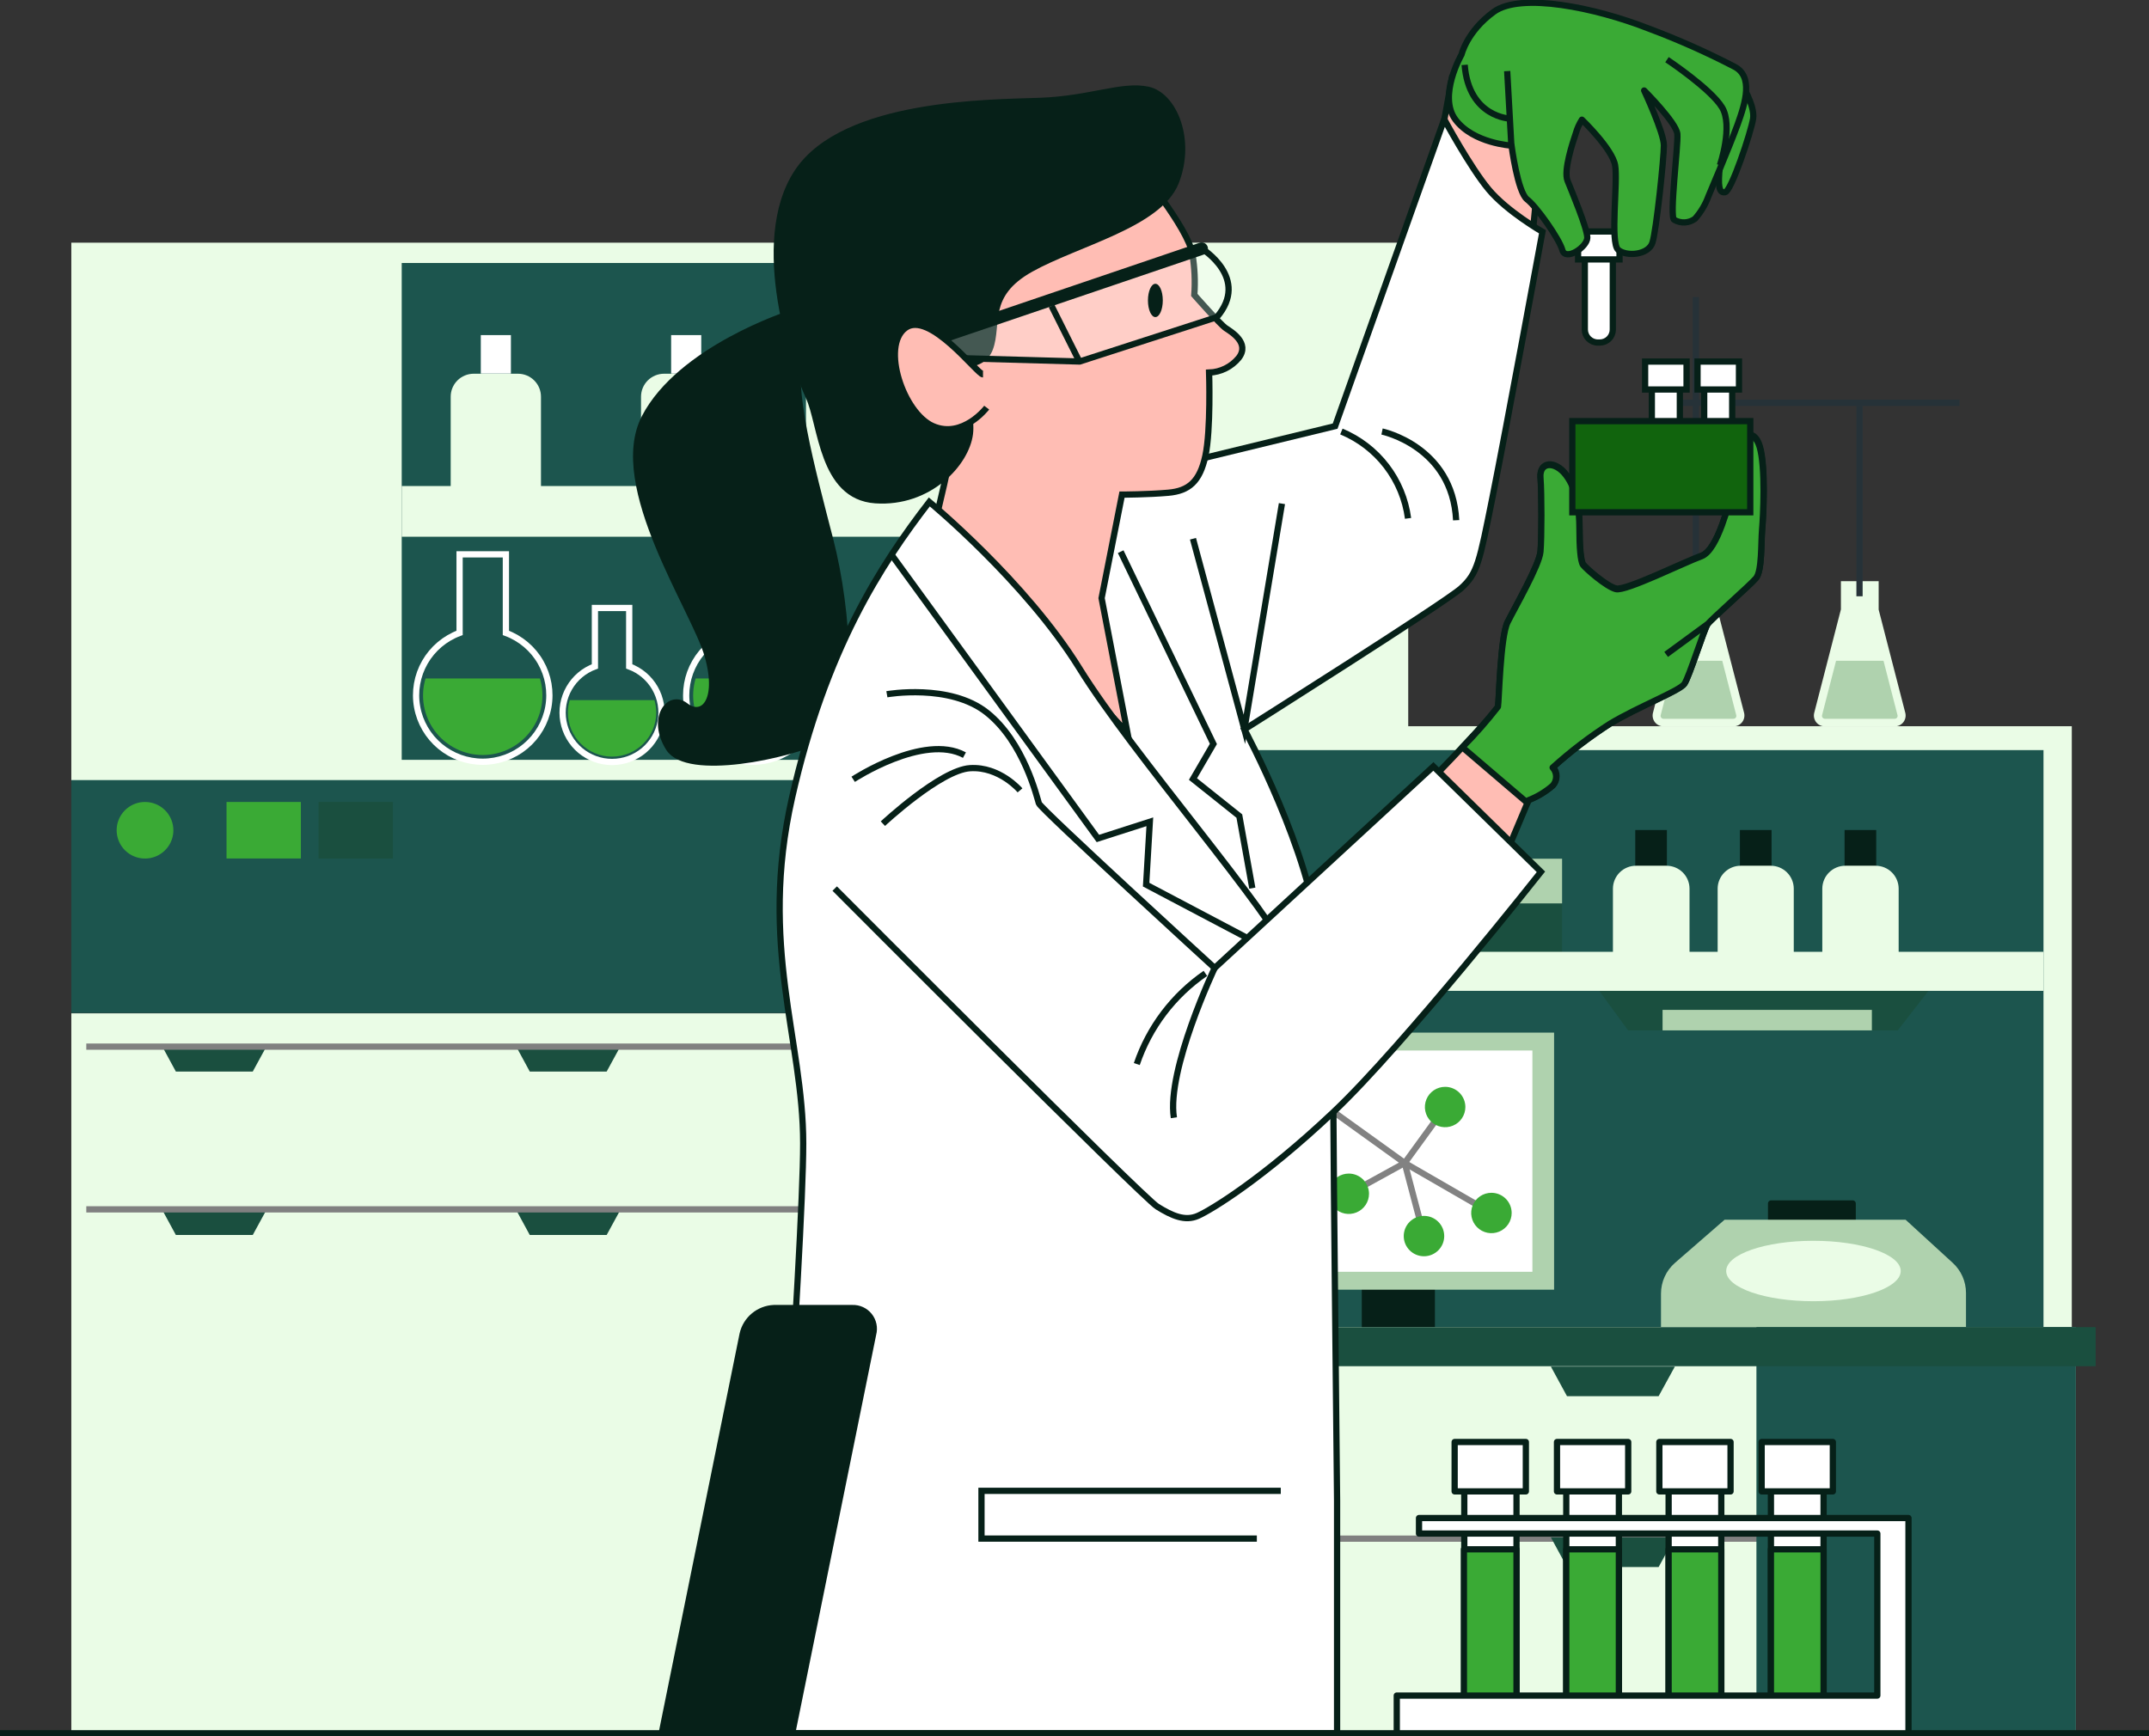 <svg width="344" height="278" viewBox="0 0 344 278" fill="none" xmlns="http://www.w3.org/2000/svg">
<rect x="0" y="0" width="344" height="278" fill="#333333" stroke="none"/>
<g clip-path="url(#clip0)">
<path d="M225.421 124.793H11.418V162.188H225.421V124.793Z" fill="#1C554E"/>
<path d="M27.753 132.932C27.753 133.828 27.487 134.703 26.988 135.448C26.489 136.193 25.78 136.774 24.951 137.116C24.121 137.459 23.208 137.549 22.328 137.374C21.447 137.199 20.638 136.768 20.003 136.135C19.368 135.501 18.936 134.694 18.761 133.816C18.585 132.937 18.675 132.026 19.019 131.199C19.363 130.371 19.944 129.664 20.691 129.166C21.438 128.668 22.315 128.403 23.213 128.403C24.417 128.403 25.572 128.88 26.423 129.729C27.275 130.579 27.753 131.731 27.753 132.932Z" fill="#3AAA35"/>
<path d="M48.163 128.403H36.261V137.451H48.163V128.403Z" fill="#3AAA35"/>
<path d="M62.898 128.403H50.996V137.451H62.898V128.403Z" fill="#1A4F3F"/>
<path d="M225.421 38.856H11.418V124.9H225.421V38.856Z" fill="#EAFCE6"/>
<path d="M225.421 162.246H11.418V277.516H225.421V162.246Z" fill="#EAFCE6"/>
<path d="M172.524 42.107H64.305V121.658H172.524V42.107Z" fill="#1C554E"/>
<path d="M68.117 108.632C67.692 110.054 67.606 111.556 67.866 113.018C68.126 114.48 68.724 115.861 69.614 117.051C70.503 118.241 71.659 119.207 72.989 119.873C74.319 120.539 75.786 120.886 77.274 120.886C78.762 120.886 80.23 120.539 81.56 119.873C82.89 119.207 84.045 118.241 84.935 117.051C85.824 115.861 86.423 114.48 86.682 113.018C86.942 111.556 86.856 110.054 86.432 108.632H68.117Z" fill="#3AAA35"/>
<path d="M80.98 101.335V88.754H73.569V101.335C71.221 102.202 69.254 103.865 68.011 106.034C66.768 108.202 66.329 110.737 66.771 113.195C67.213 115.654 68.507 117.879 70.427 119.482C72.347 121.085 74.771 121.963 77.274 121.963C79.778 121.963 82.201 121.085 84.122 119.482C86.042 117.879 87.336 115.654 87.777 113.195C88.219 110.737 87.78 108.202 86.537 106.034C85.295 103.865 83.328 102.202 80.98 101.335V101.335Z" stroke="white" stroke-miterlimit="10"/>
<path d="M111.352 108.632C110.927 110.054 110.842 111.556 111.101 113.018C111.361 114.48 111.96 115.861 112.849 117.051C113.739 118.241 114.894 119.207 116.224 119.873C117.554 120.539 119.022 120.886 120.51 120.886C121.998 120.886 123.465 120.539 124.795 119.873C126.125 119.207 127.281 118.241 128.17 117.051C129.059 115.861 129.658 114.48 129.918 113.018C130.178 111.556 130.092 110.054 129.667 108.632H111.352Z" fill="#3AAA35"/>
<path d="M124.215 101.335V88.754H116.804V101.335C114.456 102.202 112.489 103.865 111.246 106.034C110.003 108.202 109.565 110.737 110.006 113.195C110.448 115.654 111.742 117.879 113.662 119.482C115.582 121.085 118.006 121.963 120.509 121.963C123.013 121.963 125.437 121.085 127.357 119.482C129.277 117.879 130.571 115.654 131.013 113.195C131.454 110.737 131.015 108.202 129.773 106.034C128.53 103.865 126.563 102.202 124.215 101.335V101.335Z" stroke="white" stroke-miterlimit="10"/>
<path d="M91.194 112.096C91.003 112.744 90.905 113.415 90.903 114.09C90.903 115.961 91.648 117.755 92.975 119.078C94.301 120.402 96.1 121.145 97.975 121.145C99.85 121.145 101.649 120.402 102.975 119.078C104.302 117.755 105.047 115.961 105.047 114.09C105.045 113.415 104.947 112.744 104.756 112.096H91.194Z" fill="#3AAA35"/>
<path d="M100.72 106.696V97.347H95.23V106.696C93.488 107.339 92.028 108.572 91.105 110.181C90.182 111.789 89.856 113.67 90.183 115.494C90.511 117.318 91.47 118.969 92.895 120.159C94.319 121.348 96.118 122 97.975 122C99.833 122 101.631 121.348 103.056 120.159C104.48 118.969 105.44 117.318 105.767 115.494C106.094 113.67 105.768 111.789 104.845 110.181C103.923 108.572 102.463 107.339 100.72 106.696Z" stroke="white" stroke-miterlimit="10"/>
<path d="M81.785 53.653H76.964V59.818H81.785V53.653Z" fill="white"/>
<path d="M75.829 59.837H82.91C83.888 59.837 84.825 60.224 85.517 60.914C86.208 61.604 86.596 62.539 86.596 63.514V77.924H72.143V63.514C72.143 62.539 72.531 61.604 73.222 60.914C73.913 60.224 74.851 59.837 75.829 59.837V59.837Z" fill="#EAFCE6"/>
<path d="M112.254 53.653H107.433V59.818H112.254V53.653Z" fill="white"/>
<path d="M106.299 59.837H113.38C114.358 59.837 115.295 60.224 115.986 60.914C116.678 61.604 117.066 62.539 117.066 63.514V77.924H102.612V63.514C102.612 62.539 103.001 61.604 103.692 60.914C104.383 60.224 105.321 59.837 106.299 59.837V59.837Z" fill="#EAFCE6"/>
<path d="M138.659 53.653H133.838V59.818H138.659V53.653Z" fill="white"/>
<path d="M132.703 59.837H139.785C140.762 59.837 141.7 60.224 142.391 60.914C143.083 61.604 143.471 62.539 143.471 63.514V77.924H129.017V63.514C129.017 62.539 129.405 61.604 130.097 60.914C130.788 60.224 131.726 59.837 132.703 59.837Z" fill="#EAFCE6"/>
<path d="M157.74 53.653H152.919V59.818H157.74V53.653Z" fill="white"/>
<path d="M151.784 59.837H158.865C159.349 59.837 159.829 59.932 160.276 60.117C160.723 60.302 161.129 60.572 161.472 60.914C161.814 61.255 162.086 61.661 162.271 62.107C162.456 62.553 162.551 63.032 162.551 63.514V77.924H148.098V63.514C148.098 63.032 148.193 62.553 148.378 62.107C148.564 61.661 148.835 61.255 149.177 60.914C149.52 60.572 149.926 60.302 150.373 60.117C150.82 59.932 151.3 59.837 151.784 59.837V59.837Z" fill="#EAFCE6"/>
<path d="M172.524 77.818H64.305V85.937H172.524V77.818Z" fill="#EAFCE6"/>
<path d="M25.988 167.578L28.151 171.565H40.461L42.634 167.578H25.988Z" fill="#1A4F3F"/>
<path d="M82.639 167.578L84.802 171.565H97.112L99.285 167.578H82.639Z" fill="#1A4F3F"/>
<path d="M139.29 167.578L141.453 171.565H153.763L155.936 167.578H139.29Z" fill="#1A4F3F"/>
<path d="M195.941 167.578L198.104 171.565H210.414L212.587 167.578H195.941Z" fill="#1A4F3F"/>
<path d="M25.988 193.746L28.151 197.734H40.461L42.634 193.746H25.988Z" fill="#1A4F3F"/>
<path d="M82.639 193.746L84.802 197.734H97.112L99.285 193.746H82.639Z" fill="#1A4F3F"/>
<path d="M139.29 193.746L141.453 197.734H153.763L155.936 193.746H139.29Z" fill="#1A4F3F"/>
<path d="M195.941 193.746L198.104 197.734H210.414L212.587 193.746H195.941Z" fill="#1A4F3F"/>
<path d="M13.813 167.578H221.967" stroke="#808080" stroke-miterlimit="10"/>
<path d="M13.813 193.63H221.967" stroke="#808080" stroke-miterlimit="10"/>
<path d="M279.191 114.157L274.913 97.609V93.05H268.869V97.57L264.601 114.119C264.532 114.377 264.525 114.648 264.578 114.91C264.631 115.173 264.744 115.419 264.908 115.63C265.073 115.842 265.283 116.013 265.524 116.13C265.766 116.247 266.03 116.307 266.299 116.306H277.483C277.747 116.305 278.008 116.246 278.246 116.131C278.483 116.016 278.692 115.849 278.856 115.642C279.02 115.436 279.136 115.195 279.194 114.938C279.251 114.681 279.25 114.414 279.191 114.157Z" fill="#EAFCE6"/>
<path d="M275.689 105.796H268.074L265.833 114.506C265.813 114.574 265.811 114.646 265.826 114.715C265.842 114.785 265.874 114.849 265.92 114.903C265.961 114.96 266.015 115.006 266.077 115.038C266.14 115.07 266.209 115.087 266.279 115.086H277.484C277.555 115.085 277.625 115.068 277.689 115.036C277.753 115.005 277.808 114.959 277.852 114.903C277.895 114.847 277.924 114.782 277.938 114.713C277.951 114.644 277.948 114.573 277.93 114.506L275.689 105.796Z" fill="#AFD2AE"/>
<path d="M304.994 114.157L300.726 97.609V93.05H294.683V97.57L290.414 114.119C290.346 114.377 290.338 114.648 290.391 114.91C290.445 115.173 290.558 115.419 290.722 115.63C290.886 115.842 291.097 116.013 291.338 116.13C291.579 116.247 291.844 116.307 292.112 116.306H303.297C303.561 116.306 303.821 116.246 304.059 116.131C304.296 116.016 304.504 115.849 304.668 115.642C304.831 115.436 304.945 115.195 305.002 114.937C305.058 114.68 305.056 114.414 304.994 114.157V114.157Z" fill="#EAFCE6"/>
<path d="M301.502 105.796H293.907L291.666 114.506C291.646 114.574 291.644 114.646 291.659 114.715C291.674 114.785 291.706 114.849 291.753 114.903C291.794 114.96 291.847 115.006 291.91 115.038C291.972 115.07 292.042 115.087 292.112 115.086H303.297C303.368 115.085 303.438 115.068 303.502 115.036C303.566 115.005 303.622 114.959 303.665 114.903C303.708 114.847 303.737 114.782 303.751 114.713C303.764 114.644 303.761 114.573 303.743 114.506L301.502 105.796Z" fill="#AFD2AE"/>
<path d="M271.469 96.922V47.566" stroke="#263238" stroke-miterlimit="10"/>
<path d="M331.641 116.277H167.887V212.492H331.641V116.277Z" fill="#EAFCE6"/>
<path d="M327.111 120.1H172.407V212.492H327.111V120.1Z" fill="#1C554E"/>
<path d="M255.046 157.339L260.614 164.975H303.781L309.718 157.339H255.046Z" fill="#1A4F3F"/>
<path d="M299.639 161.694H266.134V164.975H299.639V161.694Z" fill="#AFD2AE"/>
<path d="M250.05 144.642H222.549V152.955H250.05V144.642Z" fill="#1A4F3F"/>
<path d="M266.328 133.396H262.263V143.326H266.328V133.396Z" fill="#062018" stroke="#062018" stroke-miterlimit="10"/>
<path d="M261.914 138.613H266.764C267.742 138.613 268.679 139 269.371 139.69C270.062 140.38 270.45 141.315 270.45 142.29V153.903H258.189V142.261C258.193 141.777 258.292 141.299 258.482 140.854C258.671 140.408 258.947 140.005 259.293 139.666C259.639 139.327 260.048 139.059 260.498 138.879C260.948 138.698 261.429 138.608 261.914 138.613Z" fill="#EAFCE6"/>
<path d="M283.081 133.396H279.016V143.326H283.081V133.396Z" fill="#062018" stroke="#062018" stroke-miterlimit="10"/>
<path d="M278.638 138.613H283.488C284.454 138.623 285.377 139.011 286.059 139.693C286.742 140.375 287.128 141.298 287.136 142.261V153.874H274.952V142.261C274.959 141.291 275.351 140.363 276.042 139.68C276.732 138.996 277.665 138.613 278.638 138.613V138.613Z" fill="#EAFCE6"/>
<path d="M299.834 133.396H295.769V143.326H299.834V133.396Z" fill="#062018" stroke="#062018" stroke-miterlimit="10"/>
<path d="M295.391 138.613H300.241C301.219 138.613 302.156 139 302.848 139.69C303.539 140.38 303.927 141.315 303.927 142.29V153.903H291.705V142.261C291.712 141.291 292.104 140.363 292.795 139.68C293.485 138.996 294.418 138.613 295.391 138.613V138.613Z" fill="#EAFCE6"/>
<path d="M250.05 137.49H222.549V144.642H250.05V137.49Z" fill="#AFD2AE"/>
<path d="M327.111 152.394H172.407V158.646H327.111V152.394Z" fill="#EAFCE6"/>
<path d="M229.194 181.223H218.485V213.789H229.194V181.223Z" fill="#062018" stroke="#062018" stroke-linecap="round" stroke-linejoin="round"/>
<path d="M248.77 165.333H198.899V206.492H248.77V165.333Z" fill="#AFD2AE"/>
<path d="M245.297 168.198H202.372V203.627H245.297V168.198Z" fill="white"/>
<path d="M211.588 176.665L224.858 186.207L215.905 191.133" stroke="#828282" stroke-miterlimit="10"/>
<path d="M231.338 177.285L224.858 186.207L227.943 197.908" stroke="#828282" stroke-miterlimit="10"/>
<path d="M224.858 186.208L238.739 194.221" stroke="#828282" stroke-miterlimit="10"/>
<path d="M212.781 175.891C212.781 176.53 212.591 177.155 212.235 177.687C211.879 178.218 211.373 178.633 210.781 178.877C210.189 179.122 209.537 179.186 208.909 179.061C208.28 178.937 207.703 178.629 207.25 178.177C206.797 177.725 206.488 177.149 206.363 176.522C206.238 175.895 206.302 175.245 206.547 174.654C206.793 174.063 207.208 173.559 207.741 173.203C208.274 172.848 208.9 172.659 209.541 172.659C210.4 172.659 211.224 172.999 211.832 173.605C212.439 174.212 212.781 175.034 212.781 175.891V175.891Z" fill="#3AAA35"/>
<path d="M219.144 191.133C219.144 191.773 218.954 192.398 218.598 192.929C218.242 193.461 217.736 193.875 217.144 194.12C216.552 194.364 215.901 194.428 215.272 194.304C214.644 194.179 214.067 193.871 213.614 193.419C213.16 192.967 212.852 192.391 212.727 191.764C212.602 191.137 212.666 190.487 212.911 189.896C213.156 189.306 213.572 188.801 214.104 188.446C214.637 188.091 215.264 187.901 215.905 187.901C216.764 187.901 217.588 188.242 218.195 188.848C218.803 189.454 219.144 190.276 219.144 191.133V191.133Z" fill="#3AAA35"/>
<path d="M234.568 177.246C234.568 177.885 234.378 178.51 234.022 179.042C233.666 179.573 233.16 179.988 232.568 180.232C231.976 180.477 231.325 180.541 230.696 180.416C230.068 180.292 229.49 179.984 229.037 179.532C228.584 179.08 228.276 178.504 228.151 177.877C228.026 177.25 228.09 176.6 228.335 176.009C228.58 175.418 228.996 174.914 229.528 174.558C230.061 174.203 230.688 174.014 231.328 174.014C232.188 174.014 233.012 174.354 233.619 174.96C234.227 175.567 234.568 176.389 234.568 177.246Z" fill="#3AAA35"/>
<path d="M241.979 194.221C241.978 194.859 241.786 195.483 241.429 196.014C241.072 196.544 240.565 196.957 239.973 197.2C239.38 197.443 238.729 197.506 238.101 197.38C237.474 197.254 236.897 196.945 236.445 196.493C235.993 196.041 235.685 195.465 235.561 194.838C235.437 194.211 235.502 193.562 235.747 192.972C235.993 192.382 236.408 191.877 236.94 191.523C237.473 191.168 238.099 190.979 238.739 190.979C239.166 190.979 239.588 191.062 239.982 191.225C240.375 191.389 240.733 191.627 241.034 191.929C241.335 192.23 241.573 192.587 241.736 192.981C241.898 193.374 241.981 193.795 241.979 194.221V194.221Z" fill="#3AAA35"/>
<path d="M227.943 201.14C229.732 201.14 231.183 199.693 231.183 197.908C231.183 196.123 229.732 194.676 227.943 194.676C226.154 194.676 224.703 196.123 224.703 197.908C224.703 199.693 226.154 201.14 227.943 201.14Z" fill="#3AAA35"/>
<path d="M296.564 192.691H283.507V195.556H296.564V192.691Z" fill="#062018" stroke="#062018" stroke-linecap="round" stroke-linejoin="round"/>
<path d="M265.882 213.528V207.111C265.883 206.182 266.082 205.264 266.467 204.418C266.851 203.572 267.413 202.817 268.113 202.205L276.058 195.295H305.043L312.6 202.214C313.262 202.825 313.791 203.566 314.154 204.39C314.516 205.215 314.703 206.105 314.705 207.005V214.573L265.882 213.528Z" fill="#AFD2AE"/>
<path d="M304.257 203.501C304.257 206.163 298.01 208.34 290.288 208.34C282.566 208.34 276.319 206.182 276.319 203.501C276.319 200.821 282.576 198.663 290.288 198.663C298 198.663 304.257 200.84 304.257 203.501Z" fill="#EAFCE6"/>
<path d="M332.291 212.492H167.887V277.516H332.291V212.492Z" fill="#EAFCE6"/>
<path d="M167.829 246.354H331.554" stroke="#808080" stroke-miterlimit="10"/>
<path d="M332.292 212.492H281.16V277.516H332.292V212.492Z" fill="#1C554E"/>
<path d="M335.463 212.492H164.695V218.744H335.463V212.492Z" fill="#1A4F3F"/>
<path d="M248.256 218.802L250.836 223.544H265.503L268.103 218.802H248.256Z" fill="#1A4F3F"/>
<path d="M248.256 246.151L250.836 250.903H265.503L268.103 246.151H248.256Z" fill="#1A4F3F"/>
<path d="M193.157 218.802L195.737 223.544H210.414L213.004 218.802H193.157Z" fill="#1A4F3F"/>
<path d="M193.157 246.151L195.737 250.903H210.414L213.004 246.151H193.157Z" fill="#1A4F3F"/>
<path d="M268.219 64.501H313.666" stroke="#263238" stroke-miterlimit="10"/>
<path d="M264.194 64.501H268.22" stroke="#263238" stroke-width="3" stroke-miterlimit="10"/>
<path d="M297.661 64.985V95.47" stroke="#263238" stroke-miterlimit="10"/>
<path d="M246.908 20.991L245.249 38.411C245.249 38.411 235.616 37.743 232.794 32.111C229.971 26.478 231.212 19.094 231.212 19.094L232.444 12.32C234.043 11.563 235.804 11.213 237.571 11.301C239.339 11.389 241.056 11.912 242.572 12.823C244.021 13.606 245.206 14.8 245.977 16.253C246.749 17.706 247.073 19.355 246.908 20.991Z" fill="#FFBDB4" stroke="#062018" stroke-miterlimit="10"/>
<path d="M178.412 76.811L213.722 68.227L231.183 19.094C231.183 19.094 235.335 26.788 238.303 30.339C241.271 33.891 246.907 37.114 246.907 37.114C246.907 37.114 240.971 69.379 238.895 79.695C236.819 90.012 236.528 91.831 233.851 94.212C231.173 96.593 199.2 116.78 199.2 116.78C199.2 116.78 209.871 136.61 211.074 150.526C212.277 164.443 213.15 180.72 213.15 180.72C213.15 180.72 187.036 139.271 177.549 127.135C168.062 114.999 164.191 96.651 166.267 87.176C168.343 77.702 178.412 76.811 178.412 76.811Z" fill="white" stroke="#062018" stroke-miterlimit="10"/>
<path d="M190.965 86.257L199.191 116.78L205.205 80.634" stroke="#062018" stroke-miterlimit="10"/>
<path d="M214.721 69.089C217.565 70.271 220.049 72.177 221.921 74.618C223.794 77.059 224.991 79.948 225.392 82.996" stroke="#062018" stroke-miterlimit="10"/>
<path d="M221.23 69.089C221.23 69.089 232.502 71.45 233.094 83.296" stroke="#062018" stroke-miterlimit="10"/>
<path d="M179.392 88.328L194.234 119.112L190.965 124.735L198.386 130.658L200.462 142.203" stroke="#062018" stroke-miterlimit="10"/>
<path d="M126.349 50.256C126.349 50.256 108.889 55.889 103.204 66.834C97.519 77.779 111.217 97.628 113.293 105.022C115.368 112.416 112.4 115.087 109.732 113.016C107.065 110.945 104.096 115.087 107.065 119.79C110.033 124.493 126.349 120.971 131.685 118.309C137.02 115.648 135.846 97.88 132.878 86.373C129.91 74.866 126.349 61.801 128.125 56.179C129.9 50.556 126.349 50.256 126.349 50.256Z" fill="#062018" stroke="#062018" stroke-miterlimit="10"/>
<path d="M181.681 26.198C181.681 26.198 190.286 36.553 190.878 40.714C191.237 42.865 191.337 45.052 191.178 47.227C191.178 47.227 195.33 51.959 196.223 52.55C197.115 53.14 200.103 54.921 198.298 57.292C197.72 58 196.997 58.578 196.177 58.985C195.358 59.392 194.46 59.62 193.545 59.653C193.545 59.653 193.846 68.837 192.953 72.979C192.061 77.121 190.286 78.602 187.017 78.892C183.748 79.183 179.605 79.192 179.605 79.192L176.336 95.77L180.488 117.38L149.631 83.915C149.631 83.915 152.638 71.76 152.638 69.418C152.638 67.076 148.186 62.644 152.046 50.169C155.907 37.695 181.681 26.198 181.681 26.198Z" fill="#FFBDB4" stroke="#062018" stroke-miterlimit="10"/>
<path d="M151.668 57.872C151.668 57.872 157.013 59.643 158.458 55.801C159.903 51.959 157.566 47.217 164.987 43.066C172.407 38.914 185.532 35.953 188.21 29.178C190.887 22.404 187.909 15.262 183.757 14.371C179.605 13.481 174.561 15.852 166.548 16.152C158.536 16.452 135.051 16.326 127.63 27.572C120.209 38.817 127.378 59.072 129.453 63.514C131.529 67.957 131.529 79.502 140.124 80.092C148.719 80.683 154.675 74.17 155.257 69.447C155.839 64.724 151.668 57.872 151.668 57.872Z" fill="#062018" stroke="#062018" stroke-miterlimit="10"/>
<g opacity="0.5">
<path opacity="0.5" d="M149.631 54.34L192.41 39.823C192.41 39.823 200.122 44.555 194.787 50.778L172.825 57.882L149.932 57.243L149.631 54.34Z" fill="white"/>
</g>
<path d="M149.631 54.34L192.41 39.824C192.41 39.824 200.122 44.556 194.787 50.779L172.825 57.882L149.932 57.243L149.631 54.34Z" stroke="#062018" stroke-miterlimit="10"/>
<path d="M149.641 54.321L192.362 39.814" stroke="#062018" stroke-width="2" stroke-miterlimit="10" stroke-linecap="round"/>
<path d="M168.333 48.988L172.776 57.872" stroke="#062018" stroke-miterlimit="10"/>
<path d="M157.353 59.943C156.46 59.943 148.748 49.579 144.887 52.54C141.027 55.501 144.587 66.156 149.34 68.227C154.093 70.298 157.944 65.266 157.944 65.266" fill="#FFBDB4"/>
<path d="M157.353 59.943C156.46 59.943 148.748 49.579 144.887 52.54C141.027 55.501 144.587 66.156 149.34 68.227C154.093 70.298 157.944 65.266 157.944 65.266" stroke="#062018" stroke-miterlimit="10"/>
<path d="M186.134 48.098C186.134 49.569 185.6 50.769 184.941 50.769C184.281 50.769 183.757 49.569 183.757 48.098C183.757 46.627 184.291 45.437 184.941 45.437C185.591 45.437 186.134 46.598 186.134 48.098Z" fill="#062018"/>
<path d="M148.758 80.363C148.758 80.363 164.182 93.099 172.786 107.006C181.39 120.913 203.352 145.784 206.912 154.078C210.473 162.372 213.441 170.946 213.441 178.049C213.441 185.153 214.033 239.019 214.033 240.219V277.516H122.925C122.925 277.516 128.571 199.66 128.571 183.082C128.571 166.504 121.441 151.407 126.786 127.726C132.131 104.044 140.997 90.428 148.758 80.363Z" fill="white" stroke="#062018" stroke-miterlimit="10"/>
<path d="M142.812 88.957L175.745 134.248L184.058 131.577L183.466 141.642L204.235 152.597" stroke="#062018" stroke-miterlimit="10"/>
<path d="M205.021 238.699H157.11V246.345H201.189" stroke="#062018" stroke-miterlimit="10"/>
<path d="M253.688 39.795H258.17V52.763C258.17 53.313 257.952 53.841 257.563 54.231C257.174 54.62 256.646 54.841 256.094 54.843H255.774C255.221 54.843 254.69 54.624 254.299 54.234C253.908 53.844 253.688 53.315 253.688 52.763V39.795V39.795Z" fill="white" stroke="#062018" stroke-miterlimit="10"/>
<path d="M259.246 37.065H252.611V41.536H259.246V37.065Z" fill="white" stroke="#062018" stroke-miterlimit="10"/>
<path d="M278.638 13.2C278.638 13.2 280.966 16.849 280.627 19.007C280.287 21.165 277.144 30.62 276.145 30.775C275.146 30.93 274.981 29.807 275.311 26.468C275.641 23.13 276.145 21.001 276.145 20.004C276.145 19.007 276.805 11.216 278.638 13.2Z" fill="#3AAA35" stroke="#062018" stroke-linecap="round" stroke-linejoin="round"/>
<path d="M233.957 8.729C233.957 8.729 230.135 15.358 232.987 19.162C235.839 22.965 241.96 23.314 241.96 23.314C241.96 23.314 242.93 30.765 244.453 31.927C245.976 33.088 249.595 38.227 250.099 40.046C250.603 41.866 254.086 39.553 254.086 38.053C254.086 36.553 251.593 30.601 250.924 28.946C250.254 27.291 251.758 22.81 252.253 21.32C252.474 20.559 252.8 19.833 253.223 19.162C253.223 19.162 258.073 23.807 258.538 26.459C259.004 29.11 257.704 38.885 259.033 40.008C260.362 41.13 263.883 40.84 264.514 38.846C265.145 36.853 266.347 25.297 266.347 23.275C266.347 21.252 263.185 14.488 263.185 14.488C263.185 14.488 268.336 19.626 268.501 21.446C268.666 23.265 267.172 34.869 268.006 35.198C268.515 35.497 269.1 35.641 269.69 35.612C270.279 35.583 270.848 35.382 271.324 35.033C272.267 33.966 273.001 32.732 273.487 31.394C273.487 31.394 276.805 23.604 278.134 19.955C279.462 16.307 280.627 12.213 277.639 10.675C273.173 8.355 268.57 6.309 263.854 4.549C255.386 1.229 243.425 -1.258 239.108 1.897C234.792 5.052 233.957 8.729 233.957 8.729Z" fill="#3AAA35" stroke="#062018" stroke-linecap="round" stroke-linejoin="round"/>
<path d="M241.931 23.314L241.262 11.381" stroke="#062018" stroke-miterlimit="10"/>
<path d="M241.766 18.997C241.766 18.997 235.121 18.833 234.452 10.384" stroke="#062018" stroke-miterlimit="10"/>
<path d="M275.311 26.459C275.311 26.459 277.474 20.159 275.65 17.178C273.827 14.197 266.842 9.552 266.842 9.552" stroke="#062018" stroke-miterlimit="10"/>
<path d="M228.67 125.219C229.252 124.822 239.593 113.925 239.787 113.151C239.981 112.377 240.175 101.867 241.349 99.535C242.523 97.203 246.413 90.38 246.616 88.241C246.82 86.102 246.81 78.902 246.616 76.376C246.422 73.85 248.954 73.647 250.71 75.989C252.466 78.331 252.854 81.631 252.854 84.544C252.854 87.457 253.048 89.799 253.436 90.351C253.824 90.902 257.141 93.854 258.703 94.222C260.265 94.59 269.626 89.935 272.362 88.967C275.097 87.999 276.843 80.015 277.212 79.231C277.581 78.447 277.804 72.621 277.998 71.257C278.192 69.892 280.723 68.141 281.703 71.45C282.683 74.76 282.285 82.541 282.091 84.68C281.897 86.818 282.091 91.299 281.121 92.47C280.151 93.641 273.904 99.08 273.361 99.864C272.818 100.648 270.451 108.225 269.655 109.396C268.86 110.567 262.244 113.093 257.762 115.813C254.519 117.894 251.453 120.237 248.595 122.819C248.957 123.216 249.158 123.734 249.158 124.271C249.158 124.808 248.957 125.325 248.595 125.722C247.444 126.715 246.132 127.503 244.715 128.055L240.621 137.791L228.67 125.219Z" fill="#FFBDB4" stroke="#062018" stroke-miterlimit="10"/>
<path d="M269.626 109.503C270.412 108.332 272.75 100.793 273.332 99.97C273.914 99.148 280.122 93.738 281.092 92.576C282.062 91.415 281.878 86.934 282.062 84.786C282.247 82.638 282.644 74.866 281.674 71.557C280.704 68.247 278.163 69.999 277.969 71.363C277.775 72.728 277.581 78.563 277.183 79.338C276.785 80.112 275.039 88.096 272.333 89.073C269.626 90.051 260.236 94.715 258.674 94.328C257.113 93.941 253.824 91.019 253.407 90.457C252.99 89.896 252.825 87.554 252.825 84.651C252.825 81.747 252.437 78.428 250.681 76.096C248.925 73.763 246.384 73.947 246.587 76.483C246.791 79.018 246.781 86.16 246.587 88.347C246.393 90.535 242.484 97.299 241.32 99.641C240.156 101.983 239.943 112.406 239.787 113.151C238.019 115.428 236.114 117.597 234.083 119.645L244.492 128.539L244.657 128.132C246.074 127.581 247.386 126.792 248.537 125.8C248.899 125.403 249.1 124.885 249.1 124.348C249.1 123.811 248.899 123.294 248.537 122.897C251.395 120.314 254.461 117.971 257.704 115.89C262.254 113.151 268.85 110.625 269.626 109.503Z" fill="#3AAA35" stroke="#062018" stroke-linecap="round" stroke-linejoin="round"/>
<path d="M273.332 99.922L266.707 104.78" stroke="#062018" stroke-miterlimit="10"/>
<path d="M141.967 111.157C141.967 111.157 152.056 109.377 157.993 114.109C163.929 118.841 166.005 127.726 166.296 128.626C166.587 129.526 194.437 154.987 194.437 154.987L229.447 122.713L246.665 139.59C246.665 139.59 224.703 167.414 213.431 178.069C202.159 188.724 193.846 193.746 191.77 194.666C189.694 195.585 187.618 194.666 185.241 193.185C182.865 191.704 133.615 142.271 133.615 142.271" fill="white"/>
<path d="M141.967 111.157C141.967 111.157 152.056 109.377 157.993 114.109C163.929 118.841 166.005 127.726 166.296 128.626C166.587 129.526 194.437 154.987 194.437 154.987L229.447 122.713L246.665 139.59C246.665 139.59 224.703 167.414 213.431 178.069C202.159 188.724 193.846 193.746 191.77 194.666C189.694 195.585 187.618 194.666 185.241 193.185C182.865 191.704 133.615 142.271 133.615 142.271" stroke="#062018" stroke-miterlimit="10"/>
<path d="M141.327 131.877C141.327 131.877 150.523 123.293 155.277 122.993C160.03 122.693 163.279 126.545 163.279 126.545" stroke="#062018" stroke-miterlimit="10"/>
<path d="M136.574 124.774C136.574 124.774 147.855 117.37 154.384 120.903" stroke="#062018" stroke-miterlimit="10"/>
<path d="M194.438 154.988C194.438 154.988 186.726 171.265 187.909 178.959" stroke="#062018" stroke-miterlimit="10"/>
<path d="M192.953 155.849C187.821 159.381 183.969 164.473 181.972 170.365" stroke="#062018" stroke-miterlimit="10"/>
<path d="M264.417 60.611H268.899V73.55C268.899 74.102 268.679 74.631 268.288 75.021C267.897 75.412 267.366 75.631 266.813 75.631H266.493C265.941 75.628 265.413 75.408 265.024 75.018C264.635 74.628 264.417 74.1 264.417 73.55V60.611Z" fill="white" stroke="#062018" stroke-miterlimit="10"/>
<path d="M269.975 57.892H263.34V62.363H269.975V57.892Z" fill="white" stroke="#062018" stroke-miterlimit="10"/>
<path d="M272.798 60.611H277.28V73.55C277.28 74.102 277.06 74.631 276.669 75.021C276.278 75.412 275.748 75.631 275.194 75.631H274.874C274.323 75.628 273.795 75.408 273.406 75.018C273.017 74.628 272.798 74.1 272.798 73.55V60.611Z" fill="white" stroke="#062018" stroke-miterlimit="10"/>
<path d="M278.367 57.892H271.731V62.363H278.367V57.892Z" fill="white" stroke="#062018" stroke-miterlimit="10"/>
<path d="M280.171 67.424H251.69V82.018H280.171V67.424Z" fill="#11640D" stroke="#062018" stroke-miterlimit="10"/>
<path d="M136.428 209.434H123.885C122.707 209.482 121.578 209.917 120.673 210.671C119.768 211.426 119.137 212.457 118.88 213.605L105.93 277.477H126.815L139.765 213.605C139.899 213.103 139.913 212.578 139.806 212.07C139.699 211.562 139.475 211.086 139.15 210.68C138.826 210.275 138.411 209.951 137.938 209.734C137.465 209.518 136.948 209.415 136.428 209.434V209.434Z" fill="#062018" stroke="#062018" stroke-miterlimit="10"/>
<path d="M0 277.516H344" stroke="#062018" stroke-miterlimit="10"/>
<path d="M234.335 232.118H242.755V271.458C242.755 272.485 242.347 273.469 241.619 274.195C240.891 274.921 239.904 275.329 238.875 275.329H238.274C237.245 275.329 236.258 274.921 235.53 274.195C234.802 273.469 234.394 272.485 234.394 271.458V232.118H234.335Z" fill="white" stroke="#062018" stroke-linecap="round" stroke-linejoin="round"/>
<path d="M234.335 248.057V271.119C234.335 272.233 234.779 273.301 235.569 274.089C236.358 274.877 237.429 275.319 238.545 275.319C239.662 275.319 240.733 274.877 241.522 274.089C242.312 273.301 242.755 272.233 242.755 271.119V248.057H234.335Z" fill="#3AAA35" stroke="#062018" stroke-linecap="round" stroke-linejoin="round"/>
<path d="M244.25 230.88H232.852V238.786H244.25V230.88Z" fill="white" stroke="#062018" stroke-linecap="round" stroke-linejoin="round"/>
<path d="M254.93 275.348C253.813 275.348 252.742 274.906 251.953 274.118C251.163 273.331 250.72 272.262 250.72 271.148V232.118H259.14V271.119C259.144 271.673 259.038 272.223 258.828 272.736C258.618 273.248 258.308 273.715 257.917 274.108C257.526 274.501 257.06 274.813 256.548 275.026C256.035 275.239 255.485 275.348 254.93 275.348V275.348Z" fill="white" stroke="#062018" stroke-linecap="round" stroke-linejoin="round"/>
<path d="M250.72 248.057V271.119C250.72 272.233 251.163 273.301 251.953 274.089C252.742 274.877 253.813 275.319 254.93 275.319C256.046 275.319 257.117 274.877 257.907 274.089C258.696 273.301 259.14 272.233 259.14 271.119V248.057H250.72Z" fill="#3AAA35" stroke="#062018" stroke-linecap="round" stroke-linejoin="round"/>
<path d="M260.633 230.88H249.235V238.786H260.633V230.88Z" fill="white" stroke="#062018" stroke-linecap="round" stroke-linejoin="round"/>
<path d="M271.314 275.348C270.759 275.348 270.209 275.239 269.696 275.026C269.184 274.813 268.718 274.501 268.327 274.108C267.936 273.715 267.626 273.248 267.416 272.736C267.206 272.223 267.1 271.673 267.104 271.119V232.118H275.534V271.119C275.538 271.674 275.431 272.224 275.221 272.738C275.01 273.251 274.7 273.718 274.308 274.111C273.915 274.505 273.449 274.816 272.935 275.029C272.421 275.241 271.87 275.35 271.314 275.348V275.348Z" fill="white" stroke="#062018" stroke-linecap="round" stroke-linejoin="round"/>
<path d="M267.104 248.057V271.119C267.104 271.672 267.213 272.219 267.425 272.729C267.638 273.239 267.949 273.702 268.341 274.093C268.732 274.483 269.198 274.792 269.71 275.002C270.222 275.213 270.77 275.321 271.324 275.319C272.44 275.319 273.511 274.877 274.301 274.089C275.09 273.301 275.534 272.233 275.534 271.119V248.057H267.104Z" fill="#3AAA35" stroke="#062018" stroke-linecap="round" stroke-linejoin="round"/>
<path d="M277.018 230.88H265.62V238.786H277.018V230.88Z" fill="white" stroke="#062018" stroke-linecap="round" stroke-linejoin="round"/>
<path d="M287.689 275.348C286.572 275.348 285.501 274.906 284.712 274.118C283.922 273.331 283.479 272.262 283.479 271.148V232.118H291.908V271.119C291.912 271.674 291.806 272.224 291.595 272.738C291.385 273.251 291.074 273.718 290.682 274.111C290.29 274.505 289.823 274.816 289.309 275.029C288.796 275.241 288.245 275.35 287.689 275.348V275.348Z" fill="white" stroke="#062018" stroke-linecap="round" stroke-linejoin="round"/>
<path d="M283.479 248.057V271.119C283.53 272.2 283.997 273.218 284.782 273.965C285.567 274.711 286.609 275.127 287.693 275.127C288.778 275.127 289.82 274.711 290.605 273.965C291.39 273.218 291.856 272.2 291.908 271.119V248.057H283.479Z" fill="#3AAA35" stroke="#062018" stroke-linecap="round" stroke-linejoin="round"/>
<path d="M293.392 230.88H281.994V238.786H293.392V230.88Z" fill="white" stroke="#062018" stroke-linecap="round" stroke-linejoin="round"/>
<path d="M300.513 243.054H227.147V245.541H300.513V271.477H223.587V277.516H305.499V276.094V271.477V245.541V243.054H300.513Z" fill="white" stroke="#062018" stroke-linecap="round" stroke-linejoin="round"/>
</g>
<defs>
<clipPath id="clip0">
<rect width="344" height="278" fill="white"/>
</clipPath>
</defs>
</svg>
